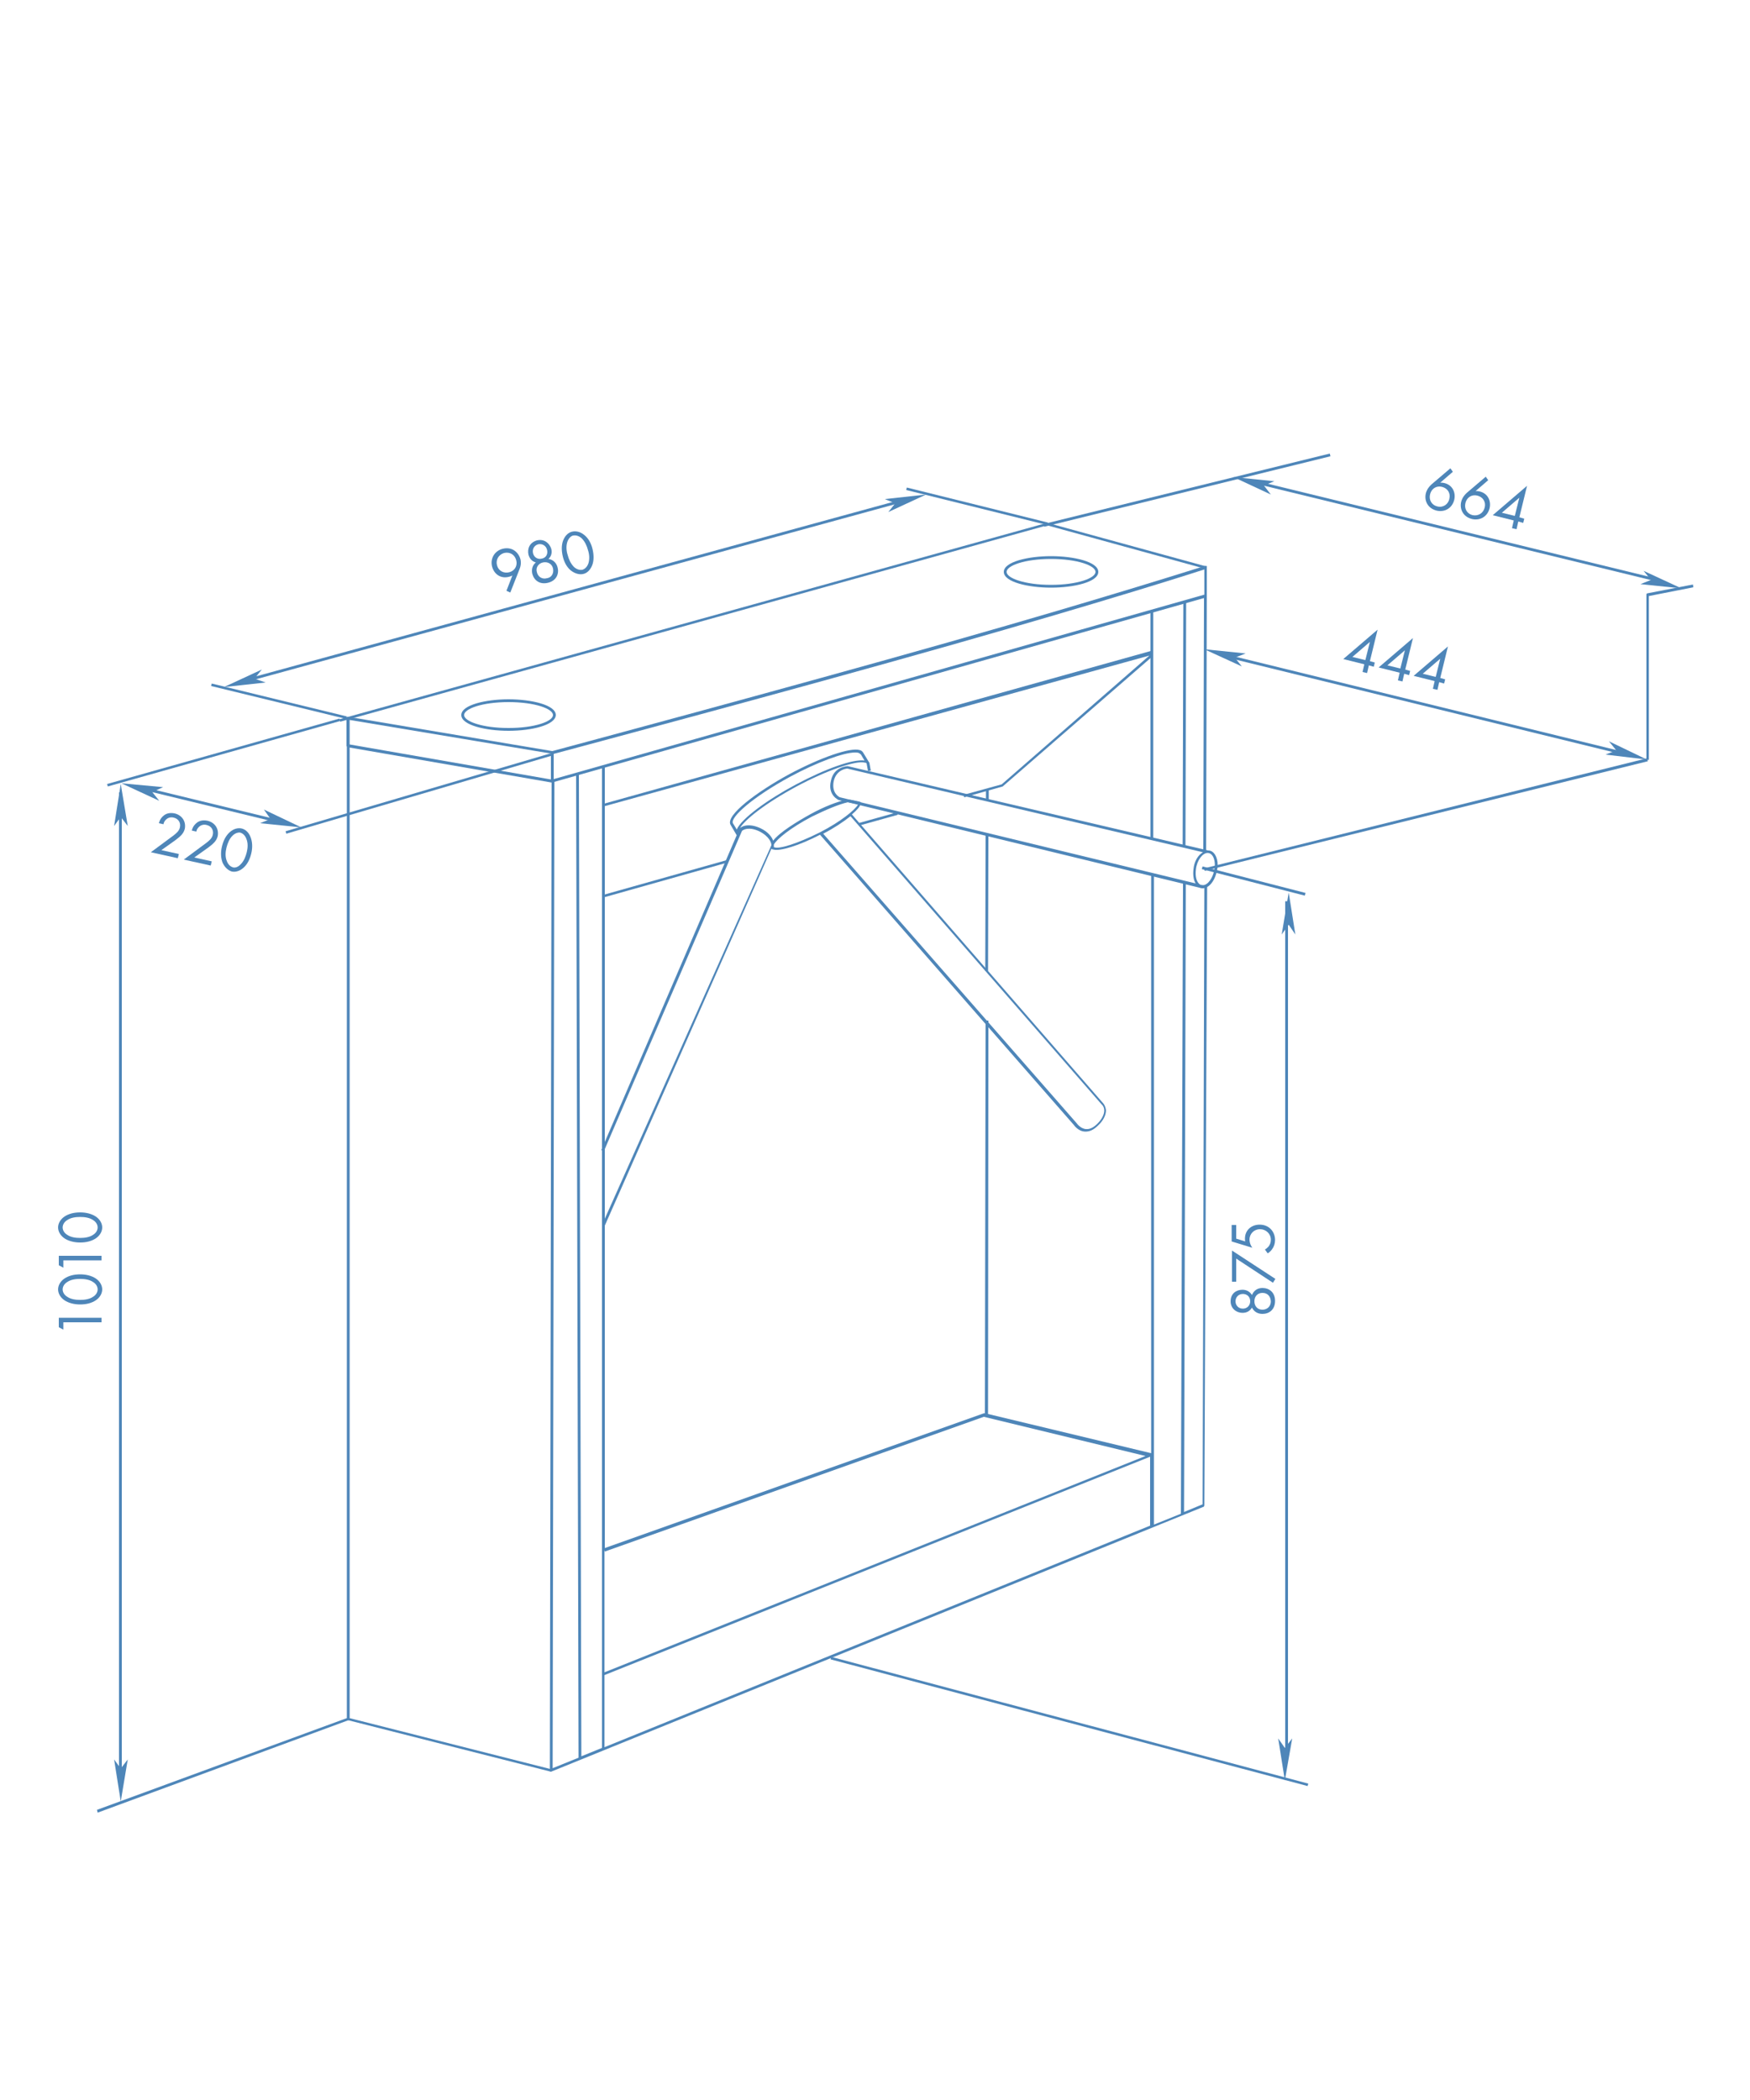 <?xml version="1.0" encoding="utf-8"?>
<!-- Generator: Adobe Illustrator 23.0.3, SVG Export Plug-In . SVG Version: 6.00 Build 0)  -->
<svg version="1.1" id="Слой_1" xmlns="http://www.w3.org/2000/svg" xmlns:xlink="http://www.w3.org/1999/xlink" x="0px" y="0px"
	 viewBox="0 0 500 600" style="enable-background:new 0 0 500 600;" xml:space="preserve">
<style type="text/css">
	.st0{fill:#4E86B9;}
</style>
<g>
	<path class="st0" d="M27.9,517.9l-0.2-0.8l71.9-26.4l0.2,0.7L27.9,517.9z M34.9,506.1H34V226.4h0.8V506.1z M81.8,238.2l-0.2-0.7
		l76.2-22.4l0.2,0.7L81.8,238.2z M30.8,224.7l-0.2-0.7L97,205.3l0.2,0.7L30.8,224.7z"/>
</g>
<g>
	<polygon class="st0" points="34.5,514.7 36.5,502.7 34.5,505.3 32.6,502.7 	"/>
</g>
<g>
	<polygon class="st0" points="34.5,224 36.5,236 34.5,233.4 32.6,236 	"/>
</g>
<g>
	<rect x="367.2" y="257.5" class="st0" width="0.8" height="242.7"/>
</g>
<g>
	<polygon class="st0" points="367.1,508.7 369.2,496.7 367.1,499.4 365.2,496.7 	"/>
</g>
<g>
	<polygon class="st0" points="368.2,255 370.1,267 368.2,264.2 366.2,267 	"/>
</g>
<g>
	<path class="st0" d="M373.6,510.3l-136.3-36.2l0.2-0.7l136.3,36.2L373.6,510.3z M98.9,205.4L60.3,196l0.2-0.7l38.6,9.4L98.9,205.4z
		 M299.2,150l-40.3-10l0.2-0.7l40.3,10L299.2,150z"/>
</g>
<g>
	<polygon class="st0" points="86.1,236.4 75.4,231.3 77.3,234 74.3,235.2 	"/>
</g>
<g>
	<polygon class="st0" points="34.7,223.8 46.6,224.9 43.5,226.3 45.5,228.8 	"/>
</g>
<g>
	
		<rect x="59.6" y="208" transform="matrix(0.236 -0.972 0.972 0.236 -177.615 233.98)" class="st0" width="0.8" height="43.9"/>
</g>
<g>
	<polygon class="st0" points="64,196.3 74.8,191.3 72.7,193.9 75.9,195 	"/>
</g>
<g>
	<polygon class="st0" points="264.6,141.3 252.8,142.6 255.8,143.8 253.8,146.3 	"/>
</g>
<g>
	
		<rect x="66.2" y="168.1" transform="matrix(0.964 -0.264 0.264 0.964 -38.671 49.661)" class="st0" width="198" height="0.8"/>
</g>
<g>
	<path class="st0" d="M157.4,506.2c-0.1,0-0.1,0-0.2-0.1s-0.1-0.2-0.1-0.4l0.5-282.6h0.8l-0.5,282.1l7.4-3l-0.7-280.9h0.8l0.7,280.5
		l5.9-2.4V219.1h0.8v223.2l108.3-38.5c0.1,0,0.1,0,0.2,0h0.1l0.2-112.2h0.8L282.3,404l46.6,11.2V249.7h0.8v185.9l7.7-3.1l0.6-180.5
		h0.8L338.3,432l5.3-2.2l0.5-176.6h0.8l-0.8,176.9c0,0.1-0.1,0.4-0.2,0.4l-186.2,75.6C157.5,506.2,157.5,506.2,157.4,506.2z
		 M172.7,478.6v20.6l155.9-63.3v-19.7L172.7,478.6z M172.7,442.9v34.9L327.3,416l-46.2-11.2l-108.3,38.5L172.7,442.9z M282.3,277.4
		h-0.8l0.1-39h0.8L282.3,277.4z M344.6,243.1h-0.8l0.2-72.7h0.8L344.6,243.1z M338.7,241.7h-0.8l0.2-69.5h0.8L338.7,241.7z
		 M329.5,239.6h-0.8V175h0.8V239.6z M282.5,228.7h-0.8v-3.1h0.8V228.7z"/>
</g>
<g>
	<path class="st0" d="M343.6,253.8c-0.4,0-0.7-0.1-1-0.2l-102.9-25c-0.1,0-3.3-1.4-2.3-5.5c0.8-4.1,4.7-4.2,4.8-4.2L345.2,243
		c0.1,0,0.1,0,0.2,0c1.4,0.1,2.5,1.8,2.5,4.1l0,0l0,0l0,0l0,0l0,0l0,0l0,0l0,0l0,0l0,0l0,0l0,0l0,0l0,0c0,0.4,0,0.7-0.1,1.1
		C347.3,251.5,345.5,253.8,343.6,253.8z M343,252.8l0.7,0.1c1.4,0,2.9-2.1,3.3-4.6l0,0c0-0.4,0.1-0.7,0.1-1.1c0-2.1-0.8-3.5-2.1-3.5
		c-1.4,0-3,2.1-3.3,4.6C341.4,250.5,341.9,252.2,343,252.8z M242.1,219.6c0,0-3.1,0.1-3.9,3.6c-0.7,3.5,1.7,4.6,1.8,4.6l101.6,24.6
		c-0.6-1-0.8-2.4-0.6-4.1c0.2-2.2,1.3-4,2.7-4.8L242.1,219.6z"/>
</g>
<path class="st0" d="M172.7,350.4L172,350l48.4-108.5v-0.1c0-0.5-0.5-2.4-3.5-3.9c-3-1.4-4.6-0.4-4.9-0.1L172.5,329l-0.7-0.4
	l38.7-90c-0.1,0-0.1-0.1-0.1-0.1l-1.7-2.9c-1.4-2.7,7.6-9.4,16.8-14.4c9-4.8,17.4-7.7,20.1-6.9c0.5,0.1,0.8,0.4,1,0.7l1.7,2.8
	l0.1,0.1v0.1l0.4,2.2l-0.8,0.1l-0.4-2.2c-0.1-0.1-0.2-0.2-0.5-0.2c-2.5-0.7-10.9,2.2-19.5,6.8c-8.9,4.8-15,9.6-16.3,12.1
	c0,0,0,0,0-0.1c0.1-0.1,1.9-1.9,5.9-0.1c2.4,1.1,3.4,2.7,3.7,3.6c1.8-2.4,6.9-5.5,10.7-7.6s7.7-3.6,10.5-4.2h0.1
	c1.6,0.2,2.1,0.4,2.7,0.5c0.2,0,0.5,0.1,0.8,0.2c0.2,0,0.4,0.2,0.2,0.5c-0.1,0.8-1.1,1.9-2.5,3.1L315,315l0,0c0,0,0.8,0.7,1,2.2
	c0,1.3-0.7,2.9-2.2,4.3c-1.3,1.3-2.5,1.9-3.9,1.8c-1.9-0.1-3.1-1.9-3.1-1.9l-72.5-82.9c-6,3.1-11.5,4.8-13.4,4.2
	c-0.2,0-0.4-0.1-0.5-0.2L172.7,350.4z M235.2,238.2l72.4,82.7c0,0,1.1,1.6,2.7,1.7c1.1,0.1,2.2-0.5,3.3-1.6c1.3-1.3,1.9-2.7,1.9-3.7
	s-0.6-1.7-0.7-1.7l-71.8-82.4C241,234.8,238.3,236.6,235.2,238.2z M221.1,241.8c0,0.1,0,0.1,0,0.2c0,0.1,0.1,0.1,0.2,0.1
	c1.4,0.5,6.4-1,13-4.3c6-3.1,10-6.4,10.9-8c-0.1,0-0.2-0.1-0.4-0.1c-0.6-0.1-1.1-0.2-2.5-0.5c-2.7,0.6-6.4,2.2-10.3,4.1
	c-6.3,3.3-10.1,6.5-10.9,8l0,0v0.1L221.1,241.8z M244.3,215c-3.3,0-10.9,2.8-18.5,6.9c-10.7,5.8-17.2,11.6-16.4,13.3l1.1,1.8
	c1.3-3.1,8.9-8.6,16.8-12.8c8.6-4.6,16.5-7.4,19.7-6.9l-1-1.7c-0.1-0.1-0.2-0.2-0.5-0.4C245.1,215,244.7,215,244.3,215z"/>
<path class="st0" d="M157.4,506.2l-57.9-14.7c-0.1,0-0.4-0.2-0.4-0.4V213.4h0.8v277.5l57.6,14.6L157.4,506.2z M172.5,256.4l-0.2-0.7
	l35.5-10l0.2,0.7L172.5,256.4z M245.4,235.9l-0.2-0.7l11.1-3.1l0.2,0.7L245.4,235.9z M172.5,230.4l-0.2-0.7L328.8,186
	c0.1,0,0.2,0,0.4,0.1c0.1,0.1,0.1,0.2,0.1,0.4v0.7c0,0.1,0,0.2-0.1,0.4l-42.6,37l-0.1,0.1l-11,3.1l-0.2-0.7l10.9-3l42.2-36.8
	L172.5,230.4z"/>
<g>
	<path class="st0" d="M157.9,223.6L157.9,223.6L157.9,223.6c-0.1,0-0.1,0-0.2,0l-58.3-10.1c-0.2,0-0.4-0.2-0.4-0.4v-7.8
		c0-0.1,0-0.2,0.1-0.4c0.1-0.1,0.2-0.1,0.4-0.1l58.3,9.8c3.7-1,67.1-18,113.2-31.1c46.9-13.3,73-21.8,73.3-21.8c0.1,0,0.2,0,0.4,0
		s0.1,0.2,0.1,0.4v8.2c0,0.1-0.1,0.4-0.2,0.4L158,223.5C158,223.6,158,223.6,157.9,223.6z M99.9,212.7l57.5,10v-7.4l-57.5-9.6
		C99.9,205.8,99.9,212.7,99.9,212.7z M158.2,215.4v7.2l185.9-52.7v-7.2c-4,1.3-29.4,9.4-72.7,21.7
		C226,197.3,164.1,213.8,158.2,215.4z"/>
</g>
<g>
	<path class="st0" d="M97.2,206.2l-0.2-0.7l202.1-56.1c0.1,0,0.1,0,0.2,0l45.2,12.4l-0.2,0.7l-45.1-12.4L97.2,206.2z"/>
</g>
<g>
	<path class="st0" d="M145.3,208.8c-6.5,0-13.5-1.6-13.5-4.5s7-4.5,13.5-4.5c6.5,0,13.5,1.6,13.5,4.5
		C158.7,207.2,151.8,208.8,145.3,208.8z M145.3,200.6c-7.5,0-12.7,1.9-12.7,3.7s5.2,3.7,12.7,3.7s12.7-1.9,12.7-3.7
		C158,202.5,152.8,200.6,145.3,200.6z M300.3,167.9c-6.5,0-13.5-1.6-13.5-4.5s7-4.5,13.5-4.5c6.5,0,13.5,1.6,13.5,4.5
		S306.8,167.9,300.3,167.9z M300.3,159.7c-7.5,0-12.7,1.9-12.7,3.7s5.2,3.7,12.7,3.7c7.5,0,12.7-1.9,12.7-3.7
		S307.8,159.7,300.3,159.7z"/>
</g>
<g>
	
		<rect x="358.1" y="236.5" transform="matrix(0.249 -0.968 0.968 0.249 25.28 536.081)" class="st0" width="0.8" height="30.4"/>
</g>
<g>
	<polygon class="st0" points="480.4,168.1 469.6,163.1 471.7,165.7 468.7,166.9 	"/>
</g>
<g>
	<polygon class="st0" points="352.4,136.3 364.1,137.5 361.1,138.7 363.1,141.3 	"/>
</g>
<g>
	
		<rect x="414.5" y="93.1" transform="matrix(0.237 -0.972 0.972 0.237 169.094 518.793)" class="st0" width="0.8" height="117.2"/>
</g>
<g>
	<path class="st0" d="M344.2,248.8l-0.2-0.7l126.4-31.4v-46.8c0-0.2,0.1-0.4,0.4-0.4l12.9-2.5l0.1,0.8l-12.7,2.5v46.8h-0.4l0.1,0.4
		L344.2,248.8z"/>
</g>
<g>
	<polygon class="st0" points="470.5,217 459.7,211.8 461.8,214.4 458.7,215.6 	"/>
</g>
<g>
	<polygon class="st0" points="344.1,185.5 355.9,186.7 352.8,187.9 354.8,190.4 	"/>
</g>
<g>
	
		<rect x="406" y="141.1" transform="matrix(0.238 -0.971 0.971 0.238 114.633 547.94)" class="st0" width="0.8" height="119.8"/>
</g>
<g>
	
		<rect x="297.1" y="139.5" transform="matrix(0.971 -0.239 0.239 0.971 -23.643 85.263)" class="st0" width="84.2" height="0.8"/>
</g>
<g>
	<path class="st0" d="M18.1,377.9v2l-1.3-0.7v-2.7H29v1.3H18.1z"/>
	<path class="st0" d="M27.4,371.5c-1.2,0.8-2.7,1.2-4.5,1.2c-1.7,0-3.3-0.4-4.5-1.2c-1.3-0.9-1.8-2.1-1.8-3.1c0-1,0.5-2.2,1.8-3.1
		c1.2-0.8,2.7-1.2,4.5-1.2c1.7,0,3.3,0.4,4.5,1.2c1.3,0.9,1.8,2.1,1.8,3.1C29.2,369.4,28.7,370.6,27.4,371.5z M19.2,370.5
		c1,0.7,2.4,0.9,3.7,0.9c1.3,0,2.7-0.2,3.7-0.9c1-0.6,1.3-1.5,1.3-2.1c0-0.6-0.3-1.5-1.3-2.1c-1-0.7-2.4-0.9-3.7-0.9
		c-1.3,0-2.7,0.2-3.7,0.9c-1,0.6-1.3,1.5-1.3,2.1C17.9,369,18.2,369.9,19.2,370.5z"/>
	<path class="st0" d="M18.1,360.2v2l-1.3-0.7v-2.7H29v1.3H18.1z"/>
	<path class="st0" d="M27.4,353.8c-1.2,0.8-2.7,1.2-4.5,1.2c-1.7,0-3.3-0.4-4.5-1.2c-1.3-0.9-1.8-2.1-1.8-3.1c0-1,0.5-2.2,1.8-3.1
		c1.2-0.8,2.7-1.2,4.5-1.2c1.7,0,3.3,0.4,4.5,1.2c1.3,0.9,1.8,2.1,1.8,3.1C29.2,351.7,28.7,352.9,27.4,353.8z M19.2,352.8
		c1,0.7,2.4,0.9,3.7,0.9c1.3,0,2.7-0.2,3.7-0.9c1-0.6,1.3-1.5,1.3-2.1c0-0.6-0.3-1.5-1.3-2.1c-1-0.7-2.4-0.9-3.7-0.9
		c-1.3,0-2.7,0.2-3.7,0.9c-1,0.6-1.3,1.5-1.3,2.1C17.9,351.3,18.2,352.2,19.2,352.8z"/>
</g>
<g>
	<path class="st0" d="M360.7,368c1.9,0,3.6,1.2,3.6,3.7c0,2.5-1.7,3.7-3.6,3.7c-1.3,0-2.4-0.6-3-1.8c-0.6,1-1.5,1.5-2.7,1.5
		c-1.7,0-3.4-1.2-3.4-3.3c0-2.2,1.6-3.3,3.4-3.3c1.1,0,2.1,0.5,2.7,1.5C358.3,368.6,359.4,368,360.7,368z M355.1,369.7
		c-1.3,0-2.1,1-2.1,2.1c0,1.1,0.8,2.1,2.1,2.1c1.2,0,2.1-0.9,2.1-2.1C357.2,370.5,356.3,369.7,355.1,369.7z M360.7,369.4
		c-1.4,0-2.3,1-2.3,2.4c0,1.4,0.9,2.4,2.3,2.4c1.4,0,2.4-1,2.4-2.4C363,370.3,362.1,369.4,360.7,369.4z"/>
	<path class="st0" d="M353.2,359.6v6.6h-1.2v-8.9l12.4,8.1l-0.7,1.1L353.2,359.6z"/>
	<path class="st0" d="M353.2,350v3.9l2.6,0.8c-0.1-0.2-0.1-0.5-0.1-0.8c0-2.4,1.8-4,4.2-4c2.7,0,4.4,2,4.4,4.4c0,1-0.3,1.9-0.9,2.7
		c-0.3,0.4-0.7,0.8-1.2,1.1l-0.8-1.1c0.4-0.2,0.7-0.5,1-0.8c0.4-0.5,0.7-1.1,0.7-2c0-1.7-1.4-3-3.1-3c-1.7,0-3,1.3-3,3
		c0,0.4,0.1,1.3,0.8,2.3l-5.9-1.8V350H353.2z"/>
</g>
<g>
	<path class="st0" d="M144.7,168.8l1.7-4.4c-0.3,0.2-0.6,0.3-1,0.4c-2.3,0.6-4.2-0.7-4.8-2.9c-0.6-2.3,0.7-4.5,3-5.1
		c2.8-0.7,4.6,1.1,5.1,3c0.1,0.4,0.3,1.5-0.3,2.9l-2.6,6.6L144.7,168.8z M142,161.5c0.4,1.6,1.9,2.4,3.5,2c1.6-0.4,2.4-1.9,2-3.4
		c-0.4-1.6-1.8-2.5-3.5-2.1C142.4,158.5,141.6,160,142,161.5z"/>
	<path class="st0" d="M159.3,162.1c0.5,1.8-0.3,3.8-2.7,4.4c-2.4,0.6-4-0.7-4.5-2.5c-0.3-1.3,0-2.5,1-3.3c-1.1-0.3-1.8-1.1-2.1-2.2
		c-0.4-1.7,0.3-3.5,2.4-4.1c2.1-0.5,3.6,0.8,4.1,2.4c0.3,1.1,0,2.2-0.8,2.9C158.1,159.9,159,160.9,159.3,162.1z M156.3,157.1
		c-0.3-1.3-1.5-1.8-2.5-1.6c-1.1,0.3-1.8,1.3-1.5,2.6c0.3,1.2,1.4,1.8,2.5,1.5C156,159.4,156.6,158.3,156.3,157.1z M158,162.4
		c-0.3-1.3-1.5-2-2.9-1.7c-1.3,0.3-2.1,1.5-1.7,2.8c0.3,1.3,1.5,2.1,2.9,1.7C157.6,165,158.3,163.8,158,162.4z"/>
	<path class="st0" d="M163.1,163c-1.1-0.9-1.9-2.3-2.3-4c-0.4-1.7-0.4-3.3,0.1-4.6c0.6-1.5,1.6-2.3,2.6-2.5c0.9-0.2,2.2-0.1,3.5,1
		c1.1,0.9,1.9,2.3,2.3,4c0.4,1.7,0.4,3.3-0.1,4.6c-0.6,1.5-1.6,2.3-2.6,2.5C165.7,164.2,164.4,164,163.1,163z M162.1,154.8
		c-0.4,1.2-0.3,2.6,0.1,3.8c0.3,1.2,0.9,2.5,1.8,3.4c0.9,0.8,1.8,0.9,2.4,0.8c0.6-0.2,1.3-0.7,1.7-1.8c0.4-1.2,0.3-2.6-0.1-3.8
		c-0.3-1.2-0.9-2.5-1.8-3.4c-0.9-0.8-1.8-0.9-2.4-0.8C163.2,153.1,162.5,153.7,162.1,154.8z"/>
</g>
<g>
	<path class="st0" d="M415.1,134.8l-3.6,3.1c0.4,0,0.7,0,1.1,0.1c2.3,0.5,3.4,2.6,2.9,4.8c-0.6,2.4-2.7,3.6-5,3.1
		c-2.8-0.7-3.6-3.1-3.1-5c0.1-0.4,0.4-1.4,1.6-2.5l5.4-4.6L415.1,134.8z M414.1,142.5c0.4-1.6-0.5-3-2.1-3.4c-1.6-0.4-3,0.5-3.4,2.1
		c-0.4,1.6,0.4,3.1,2.1,3.5C412.3,145.1,413.8,144.1,414.1,142.5z"/>
	<path class="st0" d="M425.2,137.2l-3.6,3.1c0.4,0,0.7,0,1.1,0.1c2.3,0.5,3.4,2.6,2.9,4.8c-0.6,2.4-2.7,3.6-5,3.1
		c-2.8-0.7-3.6-3.1-3.1-5c0.1-0.4,0.4-1.4,1.6-2.5l5.4-4.6L425.2,137.2z M424.2,145c0.4-1.6-0.5-3-2.1-3.4c-1.6-0.4-3,0.5-3.4,2.1
		c-0.4,1.6,0.4,3.1,2.1,3.5C422.4,147.5,423.8,146.6,424.2,145z"/>
	<path class="st0" d="M434.1,147.8l1.4,0.4l-0.3,1.2l-1.4-0.4l-0.5,2.2l-1.3-0.3l0.5-2.2l-6-1.5l9.8-8.4L434.1,147.8z M432.8,147.4
		l1.3-5.2l-5,4.3L432.8,147.4z"/>
</g>
<g>
	<path class="st0" d="M391.4,188.9l1.4,0.4l-0.3,1.2l-1.4-0.4l-0.5,2.2l-1.3-0.3l0.5-2.2l-6-1.5l9.8-8.4L391.4,188.9z M390.1,188.6
		l1.3-5.2l-5,4.3L390.1,188.6z"/>
	<path class="st0" d="M401.5,191.3l1.4,0.4l-0.3,1.2l-1.4-0.4l-0.5,2.2l-1.3-0.3l0.5-2.2l-6-1.5l9.8-8.4L401.5,191.3z M400.1,191
		l1.3-5.2l-5,4.3L400.1,191z"/>
	<path class="st0" d="M411.5,193.7l1.4,0.4l-0.3,1.2l-1.4-0.4l-0.5,2.2l-1.3-0.3l0.5-2.2l-6-1.5l9.8-8.4L411.5,193.7z M410.2,193.4
		l1.3-5.2l-5,4.3L410.2,193.4z"/>
</g>
<g>
	<path class="st0" d="M43.1,243.5l5.4-4c0.4-0.3,1.4-1,1.8-1.4c0.7-0.6,1-1.2,1.1-1.7c0.3-1.3-0.4-2.5-1.8-2.8
		c-0.8-0.2-1.6,0-2.2,0.6c-0.3,0.3-0.6,0.7-0.7,1.3l-1.3-0.3c0.3-1.2,0.9-1.8,1.4-2.2c0.6-0.5,1.6-0.9,3.1-0.6
		c2.1,0.5,3.3,2.3,2.9,4.4c-0.2,0.8-0.6,1.5-1.5,2.3c-0.7,0.6-1.5,1.2-2.1,1.6l-3.1,2.2l5,1.1l-0.3,1.2L43.1,243.5z"/>
	<path class="st0" d="M52.5,245.6l5.4-4c0.4-0.3,1.4-1,1.8-1.4c0.7-0.6,1-1.2,1.1-1.7c0.3-1.3-0.4-2.5-1.8-2.8
		c-0.8-0.2-1.6,0-2.2,0.6c-0.3,0.3-0.6,0.7-0.7,1.3l-1.3-0.3c0.3-1.2,0.9-1.8,1.4-2.2c0.6-0.5,1.6-0.9,3.1-0.6
		c2.1,0.5,3.3,2.3,2.9,4.4c-0.2,0.8-0.6,1.5-1.5,2.3c-0.7,0.6-1.5,1.2-2.1,1.6l-3.1,2.2l5,1.1l-0.3,1.2L52.5,245.6z"/>
	<path class="st0" d="M63.6,246.5c-0.5-1.3-0.6-2.9-0.2-4.6s1.1-3.1,2.2-4.1c1.2-1.1,2.5-1.3,3.4-1.1c0.9,0.2,2,0.9,2.6,2.5
		c0.5,1.3,0.6,2.9,0.2,4.6s-1.1,3.1-2.2,4.1c-1.2,1.1-2.5,1.3-3.4,1.1C65.3,248.7,64.3,248,63.6,246.5z M66.4,238.8
		c-0.9,0.9-1.4,2.2-1.7,3.4c-0.3,1.2-0.4,2.6,0.1,3.8c0.4,1.1,1.1,1.6,1.7,1.8s1.5,0,2.3-0.9c0.9-0.9,1.4-2.2,1.7-3.4
		c0.3-1.2,0.4-2.6-0.1-3.8c-0.4-1.1-1.1-1.6-1.7-1.8C68.2,237.8,67.3,237.9,66.4,238.8z"/>
</g>
</svg>
